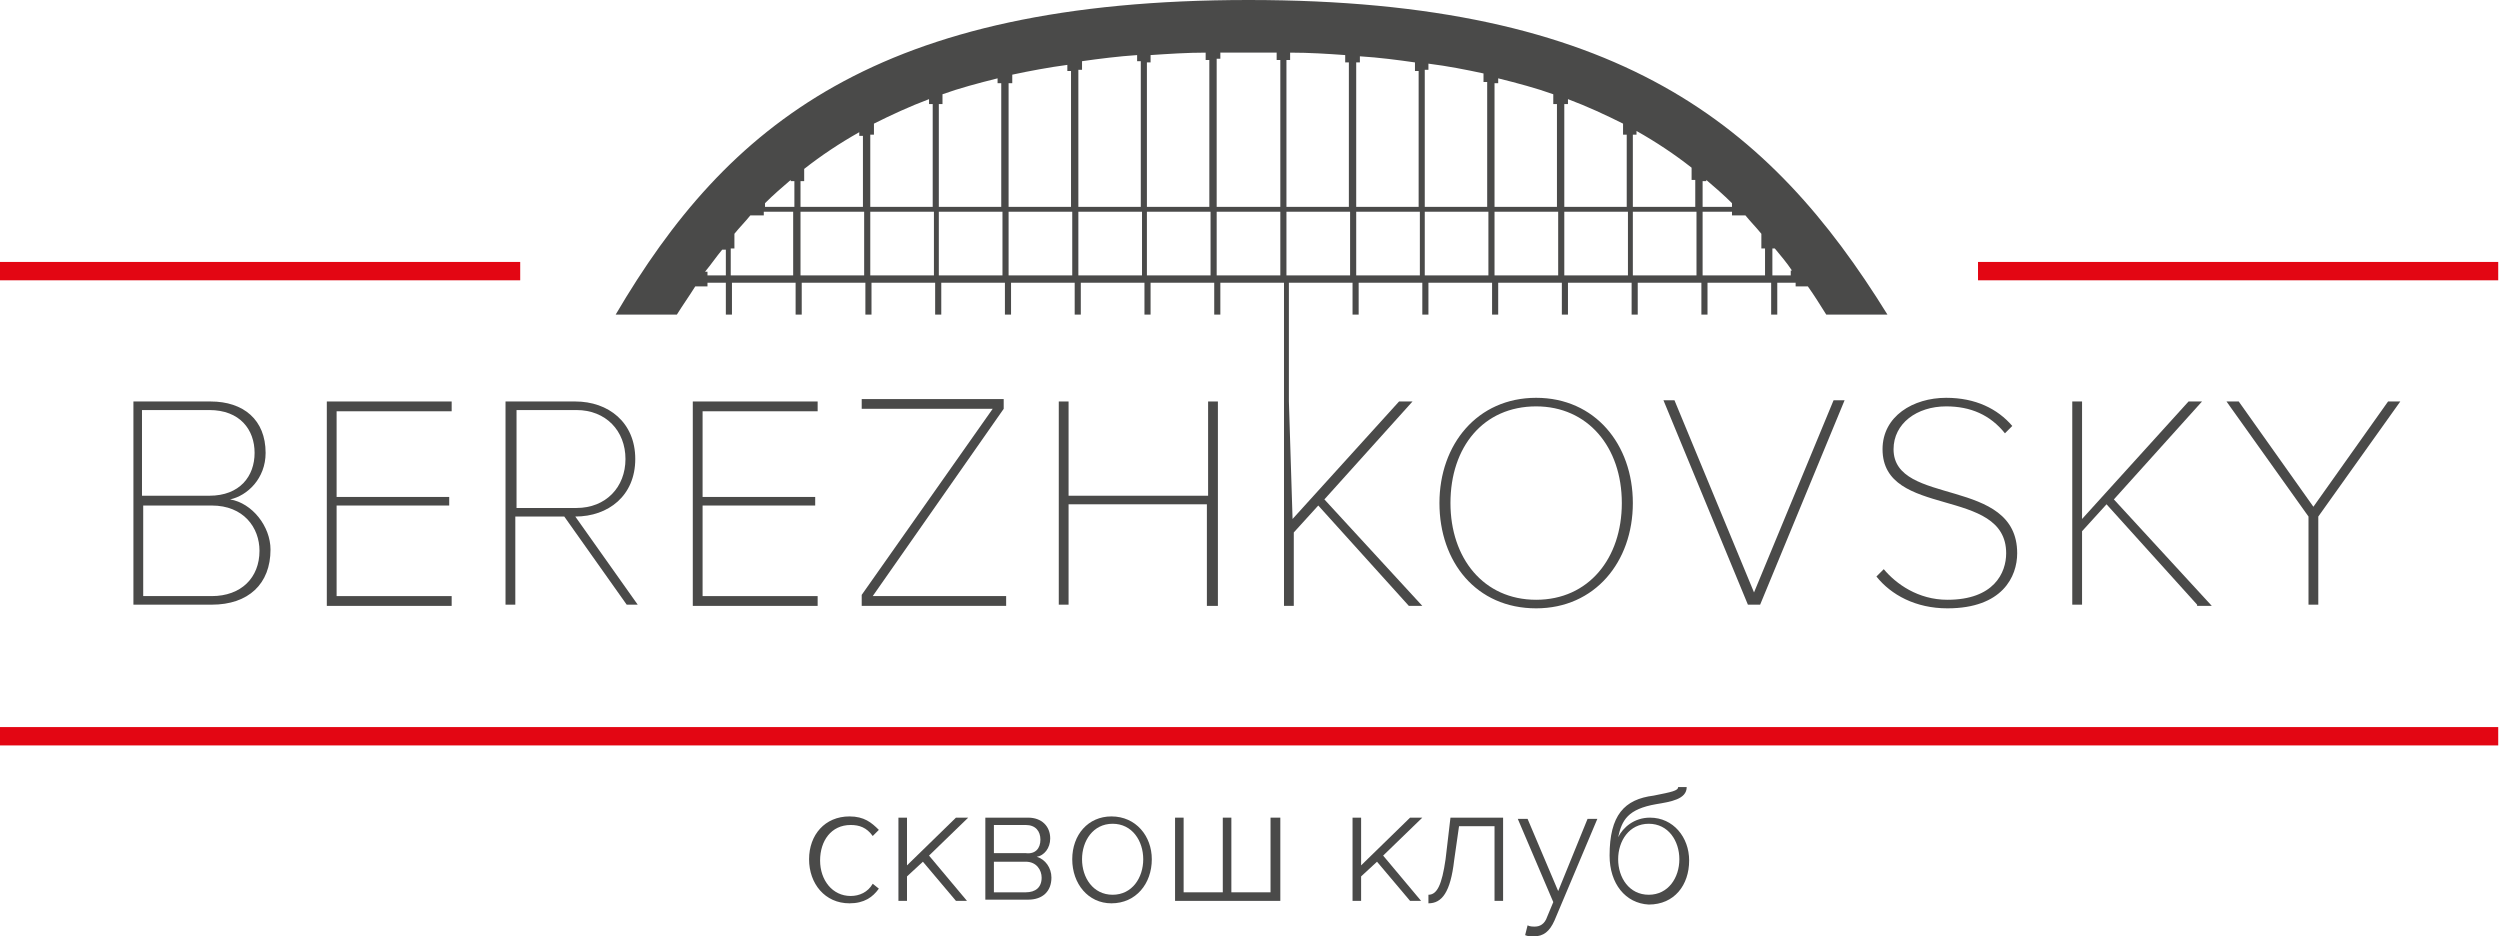 <?xml version="1.0" encoding="UTF-8"?> <svg xmlns="http://www.w3.org/2000/svg" width="833" height="312" viewBox="0 0 833 312" fill="none"> <path d="M44.455 201.475V133.773H70.149C81.161 133.773 88.502 139.891 88.502 150.903C88.502 159.467 82.384 165.177 76.674 166.401C84.016 167.624 90.133 175.373 90.133 183.122C90.133 194.542 82.792 201.475 70.557 201.475H44.455ZM84.831 150.903C84.831 143.154 79.937 136.628 69.741 136.628H47.31V165.177H69.741C79.937 165.177 84.831 158.652 84.831 150.903ZM86.463 183.53C86.463 175.781 81.161 168.44 70.557 168.44H47.718V198.62H70.557C80.345 198.62 86.463 192.503 86.463 183.53Z" fill="#4A4A49"></path> <path d="M108.894 133.773H150.494V137.036H112.157V165.585H149.678V168.44H112.157V198.62H150.494V201.883H108.894V133.773Z" fill="#4A4A49"></path> <path d="M208.816 201.475L188.016 172.111H171.702V201.475H168.439V133.773H191.686C202.698 133.773 211.671 140.707 211.671 152.942C211.671 165.177 202.698 172.111 191.686 172.111L212.486 201.475H208.816ZM208.408 152.942C208.408 143.562 201.882 136.628 192.094 136.628H172.11V169.256H192.094C201.882 169.256 208.408 162.322 208.408 152.942Z" fill="#4A4A49"></path> <path d="M230.839 133.773H272.439V137.036H234.102V165.585H271.624V168.44H234.102V198.62H272.439V201.883H230.839V133.773Z" fill="#4A4A49"></path> <path d="M287.121 198.213L330.761 136.22H287.121V132.958H334.431V136.22L290.792 198.62H335.247V201.883H287.121V198.213Z" fill="#4A4A49"></path> <path d="M402.133 168.032H356.047V201.475H352.784V133.773H356.047V165.177H402.541V133.773H405.804V201.883H402.133V168.032Z" fill="#4A4A49"></path> <path d="M479.623 167.624C479.623 148.048 492.267 132.55 511.843 132.55C531.42 132.55 544.063 148.048 544.063 167.624C544.063 187.201 531.42 202.699 511.843 202.699C491.859 202.699 479.623 187.201 479.623 167.624ZM540.392 167.624C540.392 148.864 528.972 135.405 511.843 135.405C494.306 135.405 483.294 148.864 483.294 167.624C483.294 185.977 494.306 199.844 511.843 199.844C529.38 199.844 540.392 185.977 540.392 167.624Z" fill="#4A4A49"></path> <path d="M582.4 201.475L554.259 133.365H557.929L584.439 197.397L610.949 133.365H614.62L586.478 201.475H582.4Z" fill="#4A4A49"></path> <path d="M625.223 192.095L627.67 189.648C631.749 194.542 639.09 199.844 648.878 199.844C664.376 199.844 668.455 190.871 668.455 184.346C668.455 161.915 627.263 172.926 627.263 149.679C627.263 138.667 637.459 132.55 648.47 132.55C658.259 132.55 665.6 136.22 670.494 141.93L668.047 144.377C663.153 138.26 656.627 135.405 648.47 135.405C638.682 135.405 630.933 141.115 630.933 149.679C630.933 168.848 672.125 158.652 672.125 184.346C672.125 192.095 667.231 202.699 648.878 202.699C638.274 202.699 630.117 198.213 625.223 192.095Z" fill="#4A4A49"></path> <path d="M732.078 201.475L701.898 168.032L693.741 177.005V201.475H690.478V133.773H693.741V172.926L729.223 133.773H733.71L704.345 166.401L736.972 201.883H732.078V201.475Z" fill="#4A4A49"></path> <path d="M769.192 201.475V172.111L741.867 133.773H745.945L770.823 168.848L795.702 133.773H799.78L772.455 172.111V201.475H769.192Z" fill="#4A4A49"></path> <path d="M832.408 242.26H0V248.377H832.408V242.26Z" fill="#E30613"></path> <path d="M173.333 87.279H0V93.397H173.333V87.279Z" fill="#E30613"></path> <path d="M832.408 87.279H659.074V93.397H832.408V87.279Z" fill="#E30613"></path> <path d="M269.584 286.306C269.584 278.149 274.886 272.031 283.043 272.031C287.937 272.031 290.384 274.071 292.832 276.518L290.792 278.557C288.753 275.702 286.306 274.886 283.451 274.886C276.926 274.886 273.255 280.188 273.255 286.714C273.255 293.239 277.333 298.541 283.451 298.541C286.306 298.541 289.161 297.318 290.792 294.463L292.832 296.094C290.792 298.949 287.937 300.988 283.043 300.988C274.886 300.988 269.584 294.463 269.584 286.306Z" fill="#4A4A49"></path> <path d="M318.526 300.173L307.514 287.122L302.212 292.016V300.173H299.357V272.439H302.212V288.345L318.526 272.439H322.604L309.553 285.082L322.196 300.173H318.526Z" fill="#4A4A49"></path> <path d="M328.314 300.173V272.439H342.588C347.075 272.439 349.93 275.294 349.93 279.373C349.93 282.635 347.89 285.082 345.443 285.49C348.298 286.306 350.337 289.161 350.337 292.424C350.337 296.91 347.482 299.765 342.588 299.765H328.314V300.173ZM346.667 279.78C346.667 276.926 345.035 274.886 341.773 274.886H331.169V284.267H341.773C345.035 284.675 346.667 282.635 346.667 279.78ZM347.075 292.424C347.075 289.976 345.443 287.122 341.773 287.122H331.169V297.318H341.773C345.035 297.318 347.075 295.686 347.075 292.424Z" fill="#4A4A49"></path> <path d="M357.271 286.306C357.271 278.149 362.573 272.031 370.322 272.031C378.479 272.031 383.781 278.557 383.781 286.306C383.781 294.463 378.479 300.988 370.322 300.988C362.573 300.988 357.271 294.463 357.271 286.306ZM380.926 286.306C380.926 280.188 377.255 274.478 370.73 274.478C364.204 274.478 360.534 280.188 360.534 286.306C360.534 292.424 364.204 298.133 370.73 298.133C377.255 298.133 380.926 292.424 380.926 286.306Z" fill="#4A4A49"></path> <path d="M426.604 272.439V300.173H391.53V272.439H394.384V297.318H407.435V272.439H410.29V297.318H423.341V272.439H426.604Z" fill="#4A4A49"></path> <path d="M469.835 300.173L458.824 287.122L453.522 292.016V300.173H450.667V272.439H453.522V288.345L469.835 272.439H473.914L460.863 285.082L473.506 300.173H469.835Z" fill="#4A4A49"></path> <path d="M475.953 298.133C478.808 298.133 480.439 294.871 481.663 286.306L483.294 272.439H500.831V300.173H497.977V275.294H486.149L484.518 286.714C483.294 297.318 480.439 300.988 475.953 300.988V298.133Z" fill="#4A4A49"></path> <path d="M508.988 308.329C509.804 308.737 510.62 308.737 511.435 308.737C513.067 308.737 514.698 307.922 515.514 305.475L517.553 300.58L505.726 272.847H508.988L519.184 296.91L528.973 272.847H532.235L517.961 306.698C516.33 310.369 514.29 312 511.028 312C510.212 312 508.988 312 508.173 311.592L508.988 308.329Z" fill="#4A4A49"></path> <path d="M536.314 285.082C536.314 271.624 541.208 266.322 550.996 265.098C557.114 263.874 559.153 263.467 559.153 262.243H562.008C562.008 266.322 556.706 267.137 551.812 267.953C542.431 269.584 540.392 273.255 539.169 278.965C540.8 275.702 544.471 272.439 549.773 272.439C557.522 272.439 562.824 278.965 562.824 286.714C562.824 294.871 557.93 301.396 549.365 301.396C541.616 300.988 536.314 294.463 536.314 285.082ZM559.561 286.306C559.561 280.188 555.89 274.478 549.365 274.478C542.839 274.478 539.169 280.188 539.169 286.306C539.169 292.424 542.839 298.133 549.365 298.133C555.89 298.133 559.561 292.424 559.561 286.306Z" fill="#4A4A49"></path> <path d="M416 0C292.424 0 242.259 41.6 205.145 104.816H225.537C227.577 101.553 229.616 98.698 231.655 95.435H235.733V94.212H241.851V104.816H243.89V94.212H265.098V104.816H267.137V94.212H288.345V104.816H290.384V94.212H311.592V104.816H313.632V94.212H334.839V104.816H336.879V94.212H358.086V104.816H360.126V94.212H381.333V104.816H383.373V94.212H404.58V104.816H406.62V94.212H427.828V201.882H431.09V177.412L439.247 168.439L469.428 201.882H473.914L441.286 166.4L470.651 133.773H466.165L430.682 172.925L429.459 133.773V94.212H450.667V104.816H452.706V94.212H473.914V104.816H475.953V94.212H497.161V104.816H499.2V94.212H520.408V104.816H522.447V94.212H543.655V104.816H545.694V94.212H566.902V104.816H568.941V94.212H590.149V104.816H592.188V94.212H598.306V95.435H602.384C604.424 98.29 606.463 101.553 608.502 104.816H628.894C589.741 41.6 539.577 0 416 0ZM241.851 91.765H235.733V90.541H234.918C236.957 88.094 238.588 85.647 240.628 83.2H241.851V91.765ZM264.69 91.765H243.483V82.792H244.706V77.898C246.337 75.859 248.377 73.82 250.008 71.78H254.494V70.557H264.283V91.765H264.69ZM264.69 68.925H254.902V67.702C257.757 64.847 260.612 62.4 263.467 59.953V60.361H264.69V68.925ZM287.937 91.765H266.73V70.557H287.937V91.765ZM287.937 68.925H266.73V60.361H267.953V56.282C273.663 51.796 279.781 47.718 286.306 44.047V45.271H287.53V68.925H287.937ZM311.184 91.765H289.977V70.557H311.184V91.765ZM311.184 68.925H289.977V44.863H291.2V41.192C296.91 38.337 303.028 35.482 309.553 33.035V34.667H310.777V68.925H311.184ZM334.024 91.765H312.816V70.557H334.024V91.765ZM334.024 68.925H312.816V34.667H314.039V31.404C319.749 29.365 325.867 27.733 332.392 26.102V27.733H333.616V68.925H334.024ZM357.271 91.765H336.063V70.557H357.271V91.765ZM357.271 68.925H336.063V27.733H337.286V24.878C342.996 23.655 349.522 22.431 355.639 21.616V23.655H356.863V68.925H357.271ZM380.518 91.765H359.31V70.557H380.518V91.765ZM380.518 68.925H359.31V23.247H360.534V20.392C366.243 19.576 372.769 18.761 378.886 18.353V20.392H380.11V68.925H380.518ZM403.357 91.765H382.149V70.557H403.357V91.765ZM403.357 68.925H382.149V20.8H383.373V18.353C389.49 17.945 395.608 17.537 401.726 17.537V19.984H402.949V68.925H403.357ZM405.396 19.576H406.62V17.537C409.475 17.537 412.737 17.537 416 17.537C419.263 17.537 422.118 17.537 425.381 17.537V19.984H426.604V68.925H405.396V19.576ZM405.396 91.765V70.557H426.604V91.765H405.396ZM449.851 91.765H428.643V70.557H449.851V91.765ZM449.851 68.925H428.643V19.984H429.867V17.537C436.392 17.537 442.51 17.945 448.22 18.353V20.8H449.443V68.925H449.851ZM473.098 91.765H451.89V70.557H473.098V91.765ZM473.098 68.925H451.89V20.8H453.114V18.761C459.639 19.169 465.757 19.984 471.467 20.8V23.655H472.69V68.925H473.098ZM495.937 91.765H474.73V70.557H495.937V91.765ZM495.937 68.925H474.73V23.247H475.953V21.208C482.479 22.023 488.596 23.247 494.306 24.471V27.326H495.53V68.925H495.937ZM519.184 91.765H497.977V70.557H519.184V91.765ZM519.184 68.925H497.977V27.733H499.2V26.102C505.726 27.733 511.843 29.365 517.553 31.404V34.667H518.777V68.925H519.184ZM542.431 91.765H521.224V70.557H542.431V91.765ZM542.431 68.925H521.224V34.667H522.447V33.035C528.973 35.482 535.09 38.337 540.8 41.192V44.863H542.024V68.925H542.431ZM565.271 91.765H544.063V70.557H565.271V91.765ZM565.271 68.925H544.063V44.863H545.286V43.639C551.812 47.31 557.93 51.388 563.639 55.874V59.953H564.863V68.925H565.271ZM567.31 60.361H568.533V59.953C571.388 62.4 574.243 64.847 577.098 67.702V68.925H567.31V60.361ZM588.518 91.765H567.31V70.557H577.098V71.78H581.584C583.216 73.82 585.255 75.859 586.886 77.898V82.792H588.11V91.765H588.518ZM596.675 91.765H590.557V82.792H591.373C593.412 85.239 595.451 87.686 597.082 90.133H596.675V91.765Z" fill="#4A4A49"></path> </svg> 